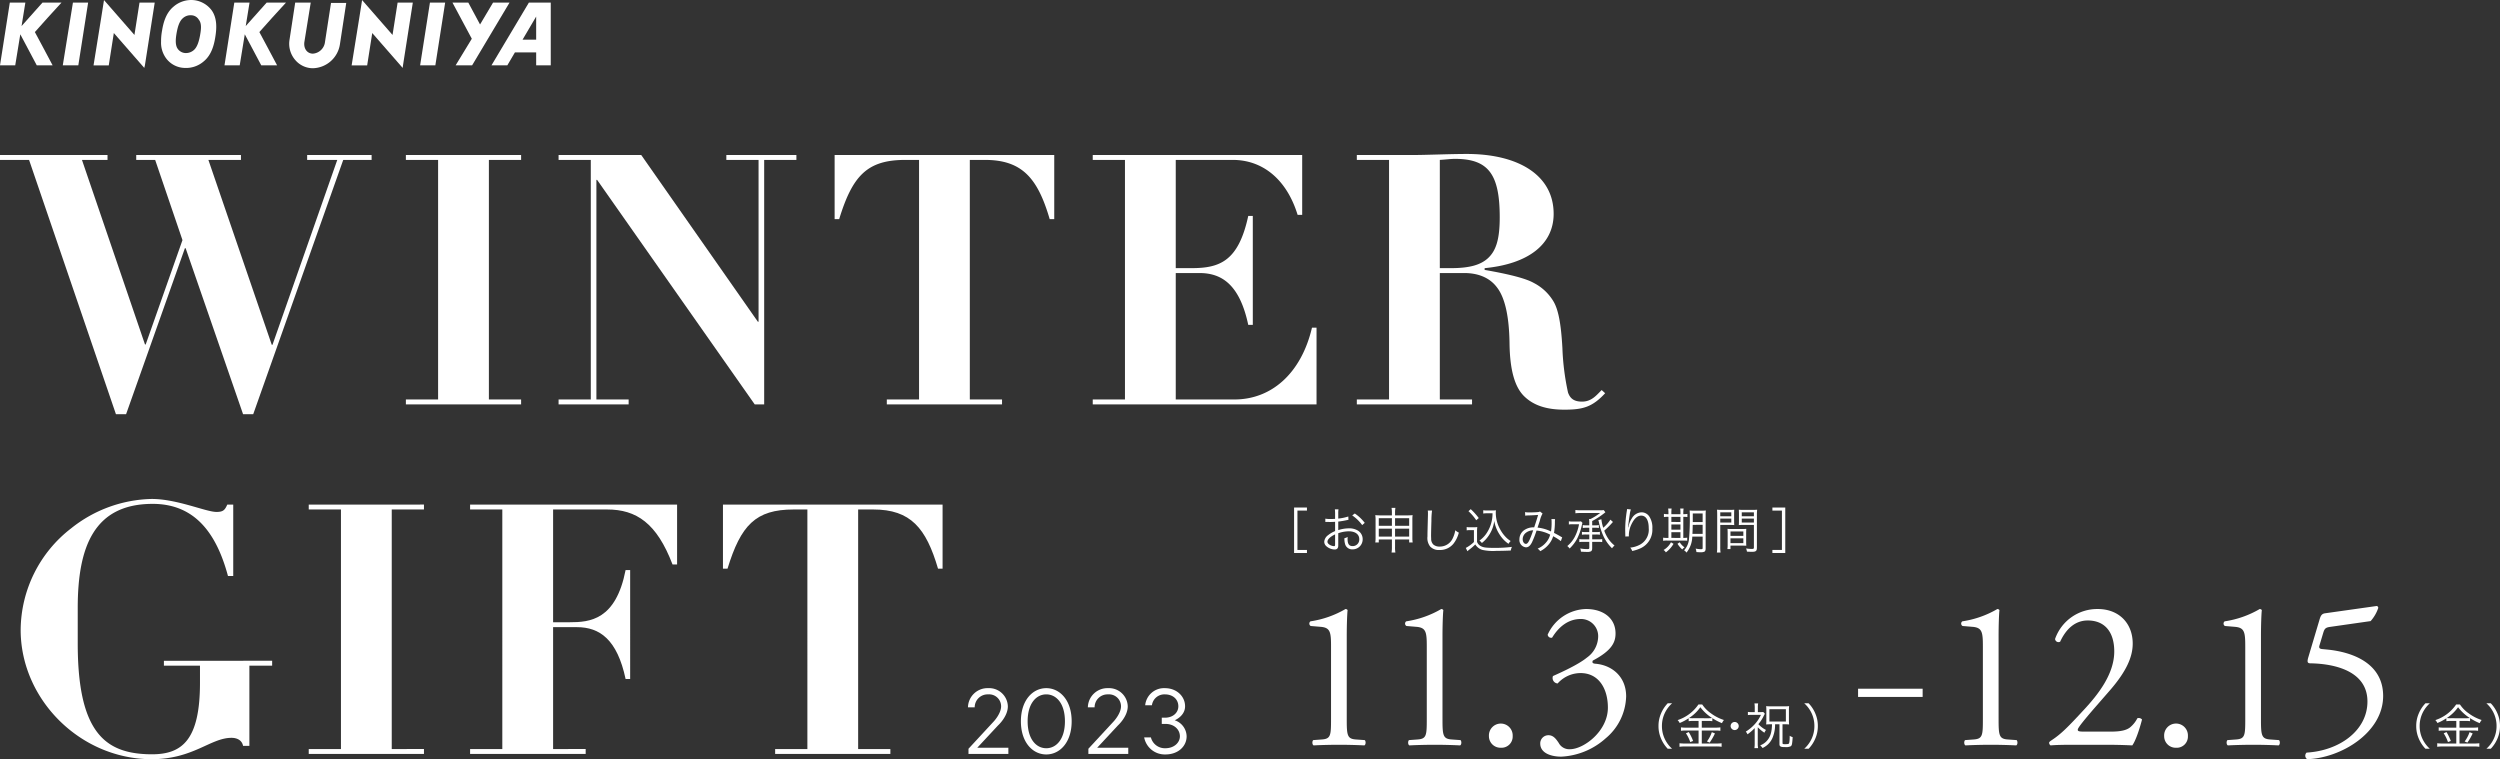 <svg xmlns="http://www.w3.org/2000/svg" width="712.999" height="216.52" viewBox="0 0 712.999 216.52">
  <rect x="0" y="0" width="712.999" height="216.52" fill="#333333" stroke="none"/>
  <g id="oseibo2023title" transform="translate(12135.853 -1433.045)">
    <g id="グループ_6674" data-name="グループ 6674" transform="translate(-12135.853 1476.953)">
      <g id="グループ" transform="translate(0 0)">
        <path id="パス_4831" data-name="パス 4831" d="M-.852-50.552v1.4h8.29L32.21,23.363h2.9L51.887-23.983h.2L68.468,23.363h2.9l25.67-72.516h8.091v-1.4H86.747v1.4h8.59L76.859,3.586h-.2L58.58-49.154h9.289v-1.4H38v1.4H43.4L51.188-26.28,40.7,3.486h-.2L22.521-49.154h7.292v-1.4Z" transform="translate(0.852 50.852)" fill="#fff"/>
        <path id="パス_4830" data-name="パス 4830" d="M2.769-50.552v1.4h9.189V19.168H2.769v1.4H35.631v-1.4H26.442V-49.154h9.189v-1.4Zm43.55,0v1.4h9.189V19.168H46.319v1.4H66.3v-1.4H57.106V-43.46h.2l44.948,64.026h2.7v-69.72h9.189v-1.4H94.164v1.4h9.189V-3.007h-.2L69.892-50.552Z" transform="translate(112.988 50.852)" fill="#fff"/>
        <path id="パス_4829" data-name="パス 4829" d="M2.769-50.465v18.279h1.3c3.8-12.386,7.991-16.881,18.878-16.881h3.9V19.254H17.652v1.4H50.514v-1.4H41.325V-49.067h4.3c10.688,0,15.083,5.294,18.479,16.881h1.3V-50.465Zm73.615,0v1.4h9.189V19.254H76.384v1.4h63.826V-1.222h-1.3c-3.1,13.185-11.687,20.476-22.075,20.476H100.057V-16.8h6.792c6.493,0,11.487,3.5,13.884,14.783h1.3V-33.085h-1.3C117.936-20.1,112.543-18.2,104.552-18.2h-4.495V-49.067h16.281c8.29,0,15.282,5.294,18.479,15.682h1.3v-17.08ZM207.833-33.685c0-10.987-9.989-17.08-24.771-17.08-4.794,0-11.587.3-15.183.3H151.7v1.4h9.189V19.254H151.7v1.4H184.56v-1.4H175.37V-16.8h6.992c3.9,0,7.292,1.3,9.389,4.2,2.2,2.9,3.4,8.191,3.5,15.882.1,7.591,1.5,12.386,4.1,14.983,2.7,2.7,6.493,3.9,11.487,3.9,5.294,0,7.991-.7,11.687-4.695l-1-.9c-1.5,1.5-2.9,3.3-5.594,3.3-2.3,0-3.4-.9-4-2.6a70.624,70.624,0,0,1-1.6-12.685c-.4-7.192-1.2-11.087-2.6-13.385a13.973,13.973,0,0,0-5.594-5.194c-2.3-1.3-7.092-2.5-13.984-3.7v-.5C200.641-19.4,207.833-24.995,207.833-33.685ZM175.37-49.067c1.7-.1,3.1-.3,4.3-.3,9.589,0,12.785,4.395,12.785,16.681,0,6.393-1.1,9.589-3.4,11.687-2,1.8-4.994,2.8-10.488,2.8h-3.2Z" transform="translate(235.266 50.765)" fill="#fff"/>
        <path id="パス_4832" data-name="パス 4832" d="M59.173-47.992c-3,0-11.187-3.7-18.479-3.7A38.029,38.029,0,0,0,17.72-43.3,36.861,36.861,0,0,0,3.337-14.331c0,19.777,16.98,36.858,37.357,36.858,11.886,0,16.781-6.093,22.774-6.093,1.6,0,3,.7,3.3,2.3h1.8V-4.143h6.493v-1.4H44.19v1.4H54.478V.752c0,16.281-5.094,20.377-13.684,20.377-8.39,0-13.584-2.5-16.881-8.191-3-5.194-4.3-12.985-4.3-23.473V-20.624c0-17.48,4.695-29.666,21.375-29.666,11.687,0,18.079,7.891,21.475,20.576h1.5V-50.09h-1.7C61.57-48.492,61.071-47.992,59.173-47.992Z" transform="translate(2.556 150.086)" fill="#fff"/>
        <path id="パス_4833" data-name="パス 4833" d="M2.769-50.552v1.4h9.189V19.168H2.769v1.4H35.631v-1.4H26.442V-49.154h9.189v-1.4Z" transform="translate(85.283 150.548)" fill="#fff"/>
        <path id="パス_4834" data-name="パス 4834" d="M2.627-50.552v1.4h9.189V19.168H2.627v1.4H35.589v-1.4H26.3v-34.76h6.792c6.493,0,11.487,3.5,13.884,14.783h1.3V-31.874h-1.3c-2.8,14.284-10.188,14.883-15.982,14.883H26.3V-49.154H41.682c8.39,0,14.184,3.9,18.678,15.682h1.3v-17.08Zm72.117,0v18.279h1.3c3.8-12.386,7.991-16.881,18.878-16.881h3.9V19.168H89.627v1.4h32.862v-1.4H113.3V-49.154h4.3c10.688,0,15.083,5.294,18.479,16.881h1.3V-50.552Z" transform="translate(131.444 150.548)" fill="#fff"/>
      </g>
      <g id="グループ-2" data-name="グループ" transform="translate(276.064 152.354)">
        <path id="パス_4826" data-name="パス 4826" d="M6.259,5.425H17.633V3.652H8.77L14.679-2.7s2.807-2.511,2.807-5.466a5.343,5.343,0,0,0-5.613-5.17A5.58,5.58,0,0,0,6.111-7.869h1.92a3.693,3.693,0,0,1,3.841-3.693,3.422,3.422,0,0,1,3.693,3.4c0,2.068-2.068,4.284-2.068,4.284L6.259,3.948Zm22.187.148c3.841,0,7.238-3.4,7.238-9.454s-3.4-9.454-7.238-9.454-7.238,3.4-7.238,9.454S24.605,5.573,28.446,5.573Zm0-1.773c-2.807,0-5.318-2.511-5.318-7.681s2.511-7.681,5.318-7.681,5.318,2.511,5.318,7.681S31.252,3.8,28.446,3.8Z" transform="translate(-6.111 13.335)" fill="#fff"/>
        <path id="パス_4827" data-name="パス 4827" d="M.988,5.425H12.362V3.652H3.5L9.408-2.7s2.807-2.511,2.807-5.466A5.343,5.343,0,0,0,6.6-13.335,5.58,5.58,0,0,0,.84-7.869H2.76A3.693,3.693,0,0,1,6.6-11.562a3.422,3.422,0,0,1,3.693,3.4c0,2.068-2.068,4.284-2.068,4.284L.988,3.948Z" transform="translate(33.354 13.335)" fill="#fff"/>
        <path id="パス_4828" data-name="パス 4828" d="M6.686,5.573c3.693,0,6.056-2.363,6.056-5.17a4.924,4.924,0,0,0-3.4-4.579S12.3-5.358,12.3-8.165s-2.363-5.17-5.761-5.17A5.4,5.4,0,0,0,.925-8.46h1.92a3.582,3.582,0,0,1,3.693-3.1c2.363,0,3.841,1.477,3.841,3.4,0,1.773-1.477,3.25-3.841,3.25H5.652v1.773H6.686C9.2-3.143,10.822-1.518,10.822.4c0,1.773-1.625,3.4-4.136,3.4A4.1,4.1,0,0,1,2.55.7H.63A5.984,5.984,0,0,0,6.686,5.573Z" transform="translate(49.62 13.335)" fill="#fff"/>
      </g>
    </g>
    <g id="グループ_6675" data-name="グループ 6675" transform="translate(-11766.781 1577.791)">
      <g id="グループ-3" data-name="グループ" transform="translate(0 0)">
        <path id="パス_4835" data-name="パス 4835" d="M6.93,4.561H10.6V3.689H7.887V-7.538H10.6V-8.41H6.93Z" transform="translate(-6.93 8.41)" fill="#fff"/>
        <path id="パス_4836" data-name="パス 4836" d="M7.855-6a14.218,14.218,0,0,1-2.87.6V-6.742a8.046,8.046,0,0,1,.07-1.308H4.015a9.345,9.345,0,0,1,.07,1.336v1.393c-.422.028-.971.042-1.351.042a7.968,7.968,0,0,1-1.435-.1v.929h.577c.155.014.535.014.746.014.408,0,.647,0,.9-.014.436-.028.436-.028.563-.042v2.659A7.526,7.526,0,0,0,2.1-.678,2.546,2.546,0,0,0,.99,1.193a1.7,1.7,0,0,0,.647,1.322,3.716,3.716,0,0,0,2.321.9c.689,0,1.027-.366,1.027-1.125V-1.227a9.492,9.492,0,0,1,2.982-.549c1.843,0,3.011.858,3.011,2.237A1.867,1.867,0,0,1,9.093,2.445c-1.027,0-1.449-.6-1.449-2.068a4.178,4.178,0,0,1,.028-.549,3.049,3.049,0,0,1-.929.366,5.134,5.134,0,0,0,.169,1.59,2.075,2.075,0,0,0,2.167,1.59A2.847,2.847,0,0,0,11.949.461,2.831,2.831,0,0,0,10.5-2.029,4.763,4.763,0,0,0,8.01-2.62a9.967,9.967,0,0,0-3.025.506V-4.547a24.692,24.692,0,0,0,2.49-.422c.2-.042.253-.056.422-.084ZM4.085,1.77c0,.6-.042.689-.324.689a2.627,2.627,0,0,1-1.252-.408c-.408-.267-.6-.549-.6-.844C1.9.532,2.692-.228,4.085-.9ZM12.54-4.181A11.822,11.822,0,0,0,9.7-6.854l-.732.549a11.522,11.522,0,0,1,2.842,2.757Z" transform="translate(7.612 8.556)" fill="#fff"/>
        <path id="パス_4837" data-name="パス 4837" d="M5.951.678V2.8a9.694,9.694,0,0,1-.1,1.6h1.1a7.943,7.943,0,0,1-.1-1.6V.678h4.024v.858h1A8.822,8.822,0,0,1,11.789.27V-4.964a8.817,8.817,0,0,1,.07-1.308,12.842,12.842,0,0,1-1.618.07H6.851v-.7a8.177,8.177,0,0,1,.1-1.435h-1.1a8.037,8.037,0,0,1,.1,1.449V-6.2H2.758a12.453,12.453,0,0,1-1.548-.07,7.72,7.72,0,0,1,.084,1.336V.27A8.965,8.965,0,0,1,1.21,1.536h1V.678Zm0-6.063v2.167H2.209V-5.386Zm.9,0h4.024v2.167H6.851Zm-.9,2.968V-.138H2.209V-2.417Zm.9,0h4.024V-.138H6.851ZM16.179-7.58a4.327,4.327,0,0,1,.056.746c0,.225,0,.492-.014.914-.113,4.432-.127,4.783-.127,5.726a3.919,3.919,0,0,0,.774,2.884,3.336,3.336,0,0,0,2.645.985A4.926,4.926,0,0,0,23.48,1.916a8.558,8.558,0,0,0,1.562-3.194,3.979,3.979,0,0,1-1.013-.675A8.357,8.357,0,0,1,23.339.256,4.04,4.04,0,0,1,19.569,2.7a2.655,2.655,0,0,1-1.759-.549A2.215,2.215,0,0,1,17.149.467c-.014-.324-.028-.675-.028-.844,0-.633.042-2.546.1-4.235A21.691,21.691,0,0,1,17.4-7.58Z" transform="translate(21.947 8.438)" fill="#fff"/>
        <path id="パス_4838" data-name="パス 4838" d="M8.015-6.9A10.061,10.061,0,0,1,6.158-.976,8.077,8.077,0,0,1,4.287.882a3.55,3.55,0,0,1,.689.689A9.518,9.518,0,0,0,6.088.544,10.018,10.018,0,0,0,7.846-2.214a9.192,9.192,0,0,0,.661-2.5A10,10,0,0,0,10.013-.877a9.02,9.02,0,0,0,2.56,2.687,3.485,3.485,0,0,1,.619-.8A7.015,7.015,0,0,1,11.715-.2,9.776,9.776,0,0,1,10.153-2.4,9.651,9.651,0,0,1,8.944-7,4.493,4.493,0,0,1,9-7.756,6.714,6.714,0,0,1,7.945-7.7H6.51a6.087,6.087,0,0,1-1.14-.07v.943A6.388,6.388,0,0,1,6.5-6.9ZM1.15-7.5A13.79,13.79,0,0,1,3.372-4.915l.717-.633A18.292,18.292,0,0,0,1.8-8.08ZM.643-2.031A5.42,5.42,0,0,1,1.67-2.1H2.711v3.39A9.964,9.964,0,0,1,.39,2.978l.464.943c.366-.324.366-.324.8-.661a14.452,14.452,0,0,0,1.449-1.28A3.478,3.478,0,0,0,5.173,3.554a14.4,14.4,0,0,0,3.911.267c1.224,0,2.828-.042,4.136-.1a4.569,4.569,0,0,1,.324-1.041,36.74,36.74,0,0,1-5.093.281c-2.181,0-3-.1-3.672-.45A2.226,2.226,0,0,1,3.6,1.247V-1.5a10.522,10.522,0,0,1,.07-1.477,6.468,6.468,0,0,1-1.083.07H1.726a5.524,5.524,0,0,1-1.083-.07Z" transform="translate(48.58 8.544)" fill="#fff"/>
        <path id="パス_4839" data-name="パス 4839" d="M2.476-6.414A7.725,7.725,0,0,1,3.5-6.485c1.336-.042,1.548-.056,2.659-.141C5.669-4.993,5.5-4.459,5.036-3.08a4.6,4.6,0,0,0-2.532.6A3.16,3.16,0,0,0,.83.31,2.078,2.078,0,0,0,2.687,2.618c.675,0,1.2-.422,1.7-1.393a27.3,27.3,0,0,0,1.322-3.39A10.369,10.369,0,0,1,9.595-1,5.47,5.47,0,0,1,8.3,1.366,6.19,6.19,0,0,1,6.021,2.983a3.623,3.623,0,0,1,.746.732A7.6,7.6,0,0,0,9,2,6.641,6.641,0,0,0,10.453-.548,16.265,16.265,0,0,1,12.647.845l.38-1.083a2.633,2.633,0,0,1-.408-.211C11.93-.857,11.452-1.11,10.692-1.5a19.225,19.225,0,0,0,.253-3.053A5.342,5.342,0,0,1,11-5.429L9.946-5.443A3.416,3.416,0,0,1,10-4.754,15.943,15.943,0,0,1,9.834-1.9,11.029,11.029,0,0,0,5.993-3.01c.253-.746.352-1.013.661-1.97a7.425,7.425,0,0,1,.774-2.04L6.682-7.61a1.035,1.035,0,0,1-.521.169c-.464.056-1.59.1-2.363.1a6.716,6.716,0,0,1-1.365-.084ZM4.755-2.236C3.728.761,3.25,1.633,2.673,1.633c-.506,0-.914-.591-.914-1.336a2.339,2.339,0,0,1,.675-1.618A3.412,3.412,0,0,1,4.755-2.236Z" transform="translate(63.441 8.735)" fill="#fff"/>
        <path id="パス_4840" data-name="パス 4840" d="M12.546-5.153a10.545,10.545,0,0,1-2.04,2.307,11.819,11.819,0,0,1-.535-2.434l-.858.253c.042.155.056.225.113.408A18.956,18.956,0,0,0,10.365-.9,11.669,11.669,0,0,0,13.01,3.007a4.608,4.608,0,0,1,.717-.788,8.759,8.759,0,0,1-2.138-2.5,10.216,10.216,0,0,1-.8-1.73,24.262,24.262,0,0,0,2.335-2.321,1.56,1.56,0,0,1,.155-.155ZM6.524-1.607H5.54a6.123,6.123,0,0,1-1.111-.07v.83A6.314,6.314,0,0,1,5.54-.918h.985V.461H4.808A6.1,6.1,0,0,1,3.683.39v.858a6.792,6.792,0,0,1,1.182-.07h1.66v1.66c0,.338-.1.408-.591.408a11.954,11.954,0,0,1-2-.183,2.654,2.654,0,0,1,.211.914c.633.042,1.14.07,1.7.07a2.4,2.4,0,0,0,1.125-.155c.267-.155.38-.408.38-.914v-1.8H9.071a6.272,6.272,0,0,1,1.14.07V.39a5.281,5.281,0,0,1-1.069.07H7.354V-.918H8.48a5.54,5.54,0,0,1,1.069.07v-.83a5.281,5.281,0,0,1-1.069.07H7.354V-2.845h.9a5.565,5.565,0,0,1,1,.07v-.83a5.2,5.2,0,0,1-1,.07h-.9V-4.759a21.756,21.756,0,0,0,3.489-2.279l.267-.225-.464-.619a9.436,9.436,0,0,1-1.322.056H4.161a12.364,12.364,0,0,1-1.6-.084v.943a11.636,11.636,0,0,1,1.6-.084H9.619A16.765,16.765,0,0,1,6.862-5.336H6.454a7.6,7.6,0,0,1,.07,1.252v.549H5.666a5.286,5.286,0,0,1-1-.07v.83a7.254,7.254,0,0,1,1-.07h.858ZM4.161-4.674a3.824,3.824,0,0,1-.8.056H1.812A5.5,5.5,0,0,1,.7-4.688v.914a5.524,5.524,0,0,1,1.083-.07H3.6a12.549,12.549,0,0,1-1.266,3.7A8.623,8.623,0,0,1,.25,2.374a3.179,3.179,0,0,1,.661.7A11.015,11.015,0,0,0,3.05.292,16.519,16.519,0,0,0,4.428-3.69c.07-.267.1-.38.155-.535Z" transform="translate(77.668 8.613)" fill="#fff"/>
        <path id="パス_4841" data-name="パス 4841" d="M2.811-8.059a2.82,2.82,0,0,1-.042.45A35.561,35.561,0,0,0,2.29-2.418v.324L2.318-.631l.014.253v.155L3.345-.265C3.331-.477,3.331-.547,3.331-.6a7.342,7.342,0,0,1,.76-3.137c.8-1.646,1.7-2.448,2.771-2.448C8.213-6.188,9-4.88,9-2.615a4.845,4.845,0,0,1-2.42,4.671,7.434,7.434,0,0,1-2.856.886,2.9,2.9,0,0,1,.563.957,10.649,10.649,0,0,0,2.5-.83,5.8,5.8,0,0,0,3.25-5.529A5.779,5.779,0,0,0,9.2-5.879,2.648,2.648,0,0,0,6.947-7.131,3.355,3.355,0,0,0,4.133-5.316a6.277,6.277,0,0,0-.858,2.1c-.07.3-.07.3-.1.408L3.12-2.826c.042-.717.239-2.251.464-3.672a7.975,7.975,0,0,1,.324-1.449ZM24.377-.2V3.083c0,.225-.113.31-.45.31a7.766,7.766,0,0,1-1.548-.183,3.773,3.773,0,0,1,.225,1c.76.042.914.056,1.111.056a2.736,2.736,0,0,0,1.14-.155c.253-.141.38-.436.38-.914V-6.287a11.156,11.156,0,0,1,.056-1.365,10.93,10.93,0,0,1-1.336.056H22.014a11.34,11.34,0,0,1-1.351-.056,14.224,14.224,0,0,1,.056,1.66A63.312,63.312,0,0,1,20.48.536a5.457,5.457,0,0,1-1.393,3.179,2.238,2.238,0,0,1,.689.647A7.545,7.545,0,0,0,21.423-.2Zm0-3.362V-.983H21.465c.056-.9.056-1.2.084-2.574Zm0-.788H21.564V-6.807h2.814ZM14.628-6.6h-.084a5.912,5.912,0,0,1-1.21-.084v.914a6.382,6.382,0,0,1,1.21-.07h.084V.171h-.394A5.743,5.743,0,0,1,13.109.1V1a5.906,5.906,0,0,1,1.14-.07h4.446c.549,0,.957.014,1.28.042V.1a6.923,6.923,0,0,1-1.111.07V-5.837a7.806,7.806,0,0,1,1.168.056v-.9a6,6,0,0,1-1.168.084v-.253A8.455,8.455,0,0,1,18.947-8.2h-.971a8.116,8.116,0,0,1,.07,1.336V-6.6H15.458v-.253a9.083,9.083,0,0,1,.07-1.351h-.985a8.885,8.885,0,0,1,.084,1.336Zm.83,6.767V-1.461h2.589V.171Zm0-2.349V-3.656h2.589v1.477Zm0-2.195V-5.837h2.589v1.463Zm-.113,5.8a5.6,5.6,0,0,1-2.11,2.195,1.966,1.966,0,0,1,.647.675,7.99,7.99,0,0,0,2.195-2.434Zm1.857.422a7.127,7.127,0,0,0,1.365,1.618,2.906,2.906,0,0,1,.647-.6,5.2,5.2,0,0,1-1.379-1.449Z" transform="translate(92.143 8.495)" fill="#fff"/>
        <path id="パス_4842" data-name="パス 4842" d="M1.867-3.623H4.441c.563,0,1.041.014,1.421.042-.028-.352-.042-.746-.042-1.308V-6.634c0-.521.014-.943.042-1.336a12.344,12.344,0,0,1-1.435.056H2.415A13.022,13.022,0,0,1,.938-7.97c.042.45.056.858.056,1.548V2.666A10.515,10.515,0,0,1,.91,4.241H1.951a10.135,10.135,0,0,1-.084-1.576Zm0-3.6H5.018V-6.1H1.867Zm0,1.787H5.018V-4.3H1.867Zm10.453-.985a13.312,13.312,0,0,1,.07-1.548,13.022,13.022,0,0,1-1.477.056H8.591A12.19,12.19,0,0,1,7.156-7.97c.028.422.042.844.042,1.336v1.744c0,.521-.014.943-.042,1.308.38-.028.83-.042,1.421-.042h2.884V2.82c0,.338-.113.408-.689.408a15.3,15.3,0,0,1-1.548-.141,3.229,3.229,0,0,1,.253.9c.352.028,1.111.056,1.407.056,1.14,0,1.435-.239,1.435-1.168ZM8-7.224h3.461V-6.1H8ZM8-5.438h3.461V-4.3H8ZM9.253-1.189c0-.563.014-.929.042-1.322A12.463,12.463,0,0,1,7.9-2.455H5.327a12.625,12.625,0,0,1-1.393-.056c.028.408.042.816.042,1.322V1.934a8.677,8.677,0,0,1-.07,1.322h.872V2.272H7.86c.577,0,1.041.014,1.435.042-.028-.366-.042-.746-.042-1.28ZM4.779-1.752H8.451V-.5H4.779ZM4.779.2H8.451V1.568H4.779Z" transform="translate(119.678 8.589)" fill="#fff"/>
        <path id="パス_4843" data-name="パス 4843" d="M4.142,4.561V-8.41H.47v.872H3.185V3.689H.47v.872Z" transform="translate(135.944 8.41)" fill="#fff"/>
      </g>
      <g id="グループ-4" data-name="グループ" transform="translate(4.336 28.946)">
        <path id="パス_4846" data-name="パス 4846" d="M11.254,3.816c0,4.658-.06,5.686-2.6,5.868l-2.48.181c-.363.363-.3,1.331.121,1.512,2.359-.121,5.081-.181,7.259-.181,2.117,0,4.839.06,7.2.181.423-.181.484-1.149.121-1.512l-2.541-.181c-2.48-.181-2.6-1.21-2.6-5.868V-19.656c0-3.448.121-6.473.242-7.562a.745.745,0,0,0-.6-.3,27.9,27.9,0,0,1-9.981,3.509.793.793,0,0,0,.06,1.331l2.9.242c2.722.242,2.9,1.573,2.9,5.686Z" transform="translate(-5.051 27.52)" fill="#fff"/>
        <path id="パス_4845" data-name="パス 4845" d="M11.254,3.816c0,4.658-.06,5.686-2.6,5.868l-2.48.181c-.363.363-.3,1.331.121,1.512,2.359-.121,5.081-.181,7.259-.181,2.117,0,4.839.06,7.2.181.423-.181.484-1.149.121-1.512l-2.541-.181c-2.48-.181-2.6-1.21-2.6-5.868V-19.656c0-3.448.121-6.473.242-7.562a.745.745,0,0,0-.6-.3,27.9,27.9,0,0,1-9.981,3.509.793.793,0,0,0,.06,1.331l2.9.242c2.722.242,2.9,1.573,2.9,5.686Zm21.112,8.227a3.191,3.191,0,0,0,3.388-3.327,3.392,3.392,0,1,0-6.775,0A3.291,3.291,0,0,0,32.366,12.043Z" transform="translate(22.255 27.52)" fill="#fff"/>
        <path id="パス_4844" data-name="パス 4844" d="M7.752,14.584A20.445,20.445,0,0,0,20.4,9.381,16.115,16.115,0,0,0,26.263-2.6c0-5.747-4.174-8.953-8.772-9.316-.726-.06-1.028-.3-.726-.907,5.5-2.9,6.473-5.263,6.473-7.743,0-4.3-3.448-6.957-8.409-6.957A12.362,12.362,0,0,0,3.88-20.2a1,1,0,0,0,1.27.847c1.875-3.085,4.6-5.323,8.167-5.323a4.9,4.9,0,0,1,4.96,5.2,7.492,7.492,0,0,1-3.206,5.807c-2.42,2-7.38,4.235-9.679,5.263A1.557,1.557,0,0,0,6.723-6.287a8.789,8.789,0,0,1,6.533-2.964c5.263,0,7.8,4.537,7.8,9.86,0,6.715-6.9,11.857-10.828,11.857a3.392,3.392,0,0,1-3.206-1.815c-.665-.968-1.452-2.178-2.9-2.178a2.322,2.322,0,0,0-2.359,2.359C1.763,13.676,5.03,14.584,7.752,14.584Z" transform="translate(64.106 27.52)" fill="#fff"/>
      </g>
      <g id="グループ-5" data-name="グループ" transform="translate(103.932 55.83)">
        <path id="パス_4847" data-name="パス 4847" d="M10.743,4.561A8.9,8.9,0,0,1,8.6,1.649a8.531,8.531,0,0,1-.76-3.573A8.531,8.531,0,0,1,8.6-5.5,8.9,8.9,0,0,1,10.743-8.41H9.491A9.469,9.469,0,0,0,7.535-5.385,8.823,8.823,0,0,0,6.86-1.925a8.823,8.823,0,0,0,.675,3.461A9.469,9.469,0,0,0,9.491,4.561Z" transform="translate(-6.86 8.41)" fill="#fff"/>
        <path id="パス_4848" data-name="パス 4848" d="M6.319-3.471v1.913H2.675A9.235,9.235,0,0,1,1.3-1.642v.985A9.566,9.566,0,0,1,2.661-.742H6.319V2.972H2.478a12.985,12.985,0,0,1-1.6-.084V3.9a12.271,12.271,0,0,1,1.6-.1h8.863a10.349,10.349,0,0,1,1.548.1V2.888a11.79,11.79,0,0,1-1.533.084H7.233V-.742h3.925a9.5,9.5,0,0,1,1.379.084v-.985a8.978,8.978,0,0,1-1.379.084H7.233V-3.471H8.95a8.066,8.066,0,0,1,1.294.07v-.872a15.07,15.07,0,0,0,2.743,1.435,4.36,4.36,0,0,1,.563-.9A12.6,12.6,0,0,1,9.878-5.624,9.536,9.536,0,0,1,7.36-8.17H6.277A11.519,11.519,0,0,1,.34-3.71a3.03,3.03,0,0,1,.591.83,13.439,13.439,0,0,0,2.56-1.365V-3.4A8.478,8.478,0,0,1,4.8-3.471ZM4.786-4.245A8.5,8.5,0,0,1,3.59-4.3,11.727,11.727,0,0,0,6.825-7.382,12.756,12.756,0,0,0,10.188-4.3a9.064,9.064,0,0,1-1.238.056ZM2.718.06a10.634,10.634,0,0,1,1.224,2.5l.816-.324A14.3,14.3,0,0,0,3.519-.306ZM10.1-.278A9.5,9.5,0,0,1,8.7,2.381l.788.324A16.858,16.858,0,0,0,10.99.088Zm6.514-2.9a1.159,1.159,0,0,0-1.154,1.154A1.159,1.159,0,0,0,16.617-.869a1.159,1.159,0,0,0,1.154-1.154A1.159,1.159,0,0,0,16.617-3.176Z" transform="translate(5.11 8.508)" fill="#fff"/>
        <path id="パス_4849" data-name="パス 4849" d="M7.66-2.429C7.6-.192,7.21,1.1,6.268,2.2A4.787,4.787,0,0,1,4.284,3.578a3.9,3.9,0,0,1,.675.76A5.976,5.976,0,0,0,6.535,3.269,5.535,5.535,0,0,0,7.9,1.186a9.476,9.476,0,0,0,.633-3.616H9.785V3.2c0,.366.07.535.267.661.253.169.549.211,1.351.211a3.243,3.243,0,0,0,1.548-.211c.394-.225.464-.591.6-2.631a2.6,2.6,0,0,1-.844-.394c-.014,1.519-.084,2.054-.267,2.251-.1.113-.422.155-1.14.155-.422,0-.6-.056-.633-.2-.014-.056-.014-.056-.014-5.473H11.4a9.2,9.2,0,0,1,1.14.056,8.774,8.774,0,0,1-.056-1.14v-2.94a9.009,9.009,0,0,1,.056-1.154,10.687,10.687,0,0,1-1.266.056H7.323a11.69,11.69,0,0,1-1.336-.056,9.837,9.837,0,0,1,.056,1.168v2.828a9.888,9.888,0,0,1-.056,1.238,9.11,9.11,0,0,1,1.125-.056Zm-.746-4.3h4.7v3.517h-4.7ZM3.595-1.585a10.825,10.825,0,0,0,1.9,1.562,2.99,2.99,0,0,1,.45-.788,7.912,7.912,0,0,1-2.181-1.66,10.866,10.866,0,0,0,1.28-1.857c.464-.914.464-.914.577-1.111l-.464-.506a6.573,6.573,0,0,1-.872.042H3.623V-7.255A6.012,6.012,0,0,1,3.707-8.38H2.652a7.438,7.438,0,0,1,.084,1.125V-5.9H1.892A7.8,7.8,0,0,1,.781-5.96v.9a8.637,8.637,0,0,1,1.14-.056H4.495A10.051,10.051,0,0,1,2.722-2.443,11.685,11.685,0,0,1,.19-.347,3.935,3.935,0,0,1,.668.427,13.1,13.1,0,0,0,2.722-1.346V2.9a9.085,9.085,0,0,1-.084,1.463H3.693a7.421,7.421,0,0,1-.1-1.463Z" transform="translate(24.714 8.422)" fill="#fff"/>
        <path id="パス_4850" data-name="パス 4850" d="M1.632,4.561A9.469,9.469,0,0,0,3.588,1.536a8.823,8.823,0,0,0,.675-3.461,8.823,8.823,0,0,0-.675-3.461A9.469,9.469,0,0,0,1.632-8.41H.38A8.754,8.754,0,0,1,2.518-5.5a8.531,8.531,0,0,1,.76,3.573,8.531,8.531,0,0,1-.76,3.573A8.754,8.754,0,0,1,.38,4.561Z" transform="translate(41.181 8.41)" fill="#fff"/>
      </g>
      <path id="パス_4855" data-name="パス 4855" d="M20.387-7.82H1.972v2.344H20.387Z" transform="translate(158.877 59.495)" fill="#fff"/>
      <g id="グループ-6" data-name="グループ" transform="translate(190.242 28.092)">
        <path id="パス_4851" data-name="パス 4851" d="M11.254,3.816c0,4.658-.06,5.686-2.6,5.868l-2.48.181c-.363.363-.3,1.331.121,1.512,2.359-.121,5.081-.181,7.259-.181,2.117,0,4.839.06,7.2.181.423-.181.484-1.149.121-1.512l-2.541-.181c-2.48-.181-2.6-1.21-2.6-5.868V-19.656c0-3.448.121-6.473.242-7.562a.745.745,0,0,0-.6-.3,27.9,27.9,0,0,1-9.981,3.509.793.793,0,0,0,.06,1.331l2.9.242c2.722.242,2.9,1.573,2.9,5.686Z" transform="translate(-5.051 28.374)" fill="#fff"/>
        <path id="パス_4852" data-name="パス 4852" d="M11.16,7.445c-1.573,0-1.875-.121-1.875-.544,0-.363.544-1.331,5.5-7.017l3.69-4.235C23.2-9.8,24.953-13.909,24.953-17.66c0-5.807-3.932-9.86-9.981-9.86A12.732,12.732,0,0,0,2.812-18.99a.975.975,0,0,0,1.452.786C5.9-21.773,8.5-24.253,12.128-24.253c4.9,0,7.562,3.327,7.562,8.832,0,6.473-4.658,12.341-8.651,16.636-4.477,4.839-6.473,6.9-9.256,8.711-.363.242-.665.484-.665.665a.87.87,0,0,0,.423.786c1.331-.121,3.327-.181,6.715-.181h8.772c2.783,0,5.323.06,7.8.181.907-1.21,2-4.356,2.783-7.38a1.214,1.214,0,0,0-1.331-.363,8.119,8.119,0,0,1-1.936,2.48c-1.089.968-2.9,1.331-5.686,1.331Z" transform="translate(23.981 28.374)" fill="#fff"/>
        <path id="パス_4853" data-name="パス 4853" d="M6.355,2.6A3.191,3.191,0,0,0,9.742-.731,3.387,3.387,0,0,0,6.355-4.3,3.39,3.39,0,0,0,2.967-.731,3.291,3.291,0,0,0,6.355,2.6Z" transform="translate(54.935 37.82)" fill="#fff"/>
        <path id="パス_4854" data-name="パス 4854" d="M11.254,4.063c0,4.658-.06,5.686-2.6,5.868l-2.48.181c-.363.363-.3,1.331.121,1.512,2.359-.121,5.081-.181,7.259-.181,2.117,0,4.839.06,7.2.181.423-.181.484-1.149.121-1.512L18.331,9.93c-2.48-.181-2.6-1.21-2.6-5.868V-19.409c0-3.448.121-6.473.242-7.562a.745.745,0,0,0-.6-.3,27.9,27.9,0,0,1-9.981,3.509.793.793,0,0,0,.06,1.331l2.9.242c2.722.242,2.9,1.573,2.9,5.686ZM29.281-13.662c-.423,1.391-.363,1.875.544,1.875C36.963-11.666,46.1-9.488,46.1-.9c0,8.288-7.985,14.035-17.362,14.579a1.2,1.2,0,0,0,.181,1.875c9.618-.3,21.657-7.562,21.657-18.027,0-9.2-8.469-12.522-16.031-13.248l-1.27-.121c-.847-.06-1.089-.363-.847-1.089l1.089-3.63c.363-1.149.665-1.452,2.057-1.633l11.433-1.633a10.933,10.933,0,0,0,2.178-3.751c0-.242-.181-.6-.544-.544L34.06-26.063c-.968.121-1.27.665-1.573,1.633Z" transform="translate(69.781 28.127)" fill="#fff"/>
      </g>
      <g id="グループ-7" data-name="グループ" transform="translate(320.035 55.83)">
        <path id="パス_4857" data-name="パス 4857" d="M10.743,4.561A8.9,8.9,0,0,1,8.6,1.649a8.531,8.531,0,0,1-.76-3.573A8.531,8.531,0,0,1,8.6-5.5,8.9,8.9,0,0,1,10.743-8.41H9.491A9.469,9.469,0,0,0,7.535-5.385,8.823,8.823,0,0,0,6.86-1.925a8.823,8.823,0,0,0,.675,3.461A9.469,9.469,0,0,0,9.491,4.561Z" transform="translate(-6.86 8.41)" fill="#fff"/>
        <path id="パス_4856" data-name="パス 4856" d="M6.319-3.374V-1.46H2.675A9.235,9.235,0,0,1,1.3-1.545V-.56A9.566,9.566,0,0,1,2.661-.644H6.319V3.07H2.478a12.985,12.985,0,0,1-1.6-.084V4a12.271,12.271,0,0,1,1.6-.1h8.863a10.349,10.349,0,0,1,1.548.1V2.985a11.79,11.79,0,0,1-1.533.084H7.233V-.644h3.925a9.5,9.5,0,0,1,1.379.084v-.985a8.978,8.978,0,0,1-1.379.084H7.233V-3.374H8.95a8.066,8.066,0,0,1,1.294.07v-.872A15.07,15.07,0,0,0,12.987-2.74a4.36,4.36,0,0,1,.563-.9A12.6,12.6,0,0,1,9.878-5.526,9.536,9.536,0,0,1,7.36-8.072H6.277A11.519,11.519,0,0,1,.34-3.613a3.03,3.03,0,0,1,.591.83,13.439,13.439,0,0,0,2.56-1.365V-3.3A8.478,8.478,0,0,1,4.8-3.374ZM4.786-4.147A8.5,8.5,0,0,1,3.59-4.2,11.727,11.727,0,0,0,6.825-7.285,12.756,12.756,0,0,0,10.188-4.2a9.064,9.064,0,0,1-1.238.056ZM2.718.158a10.634,10.634,0,0,1,1.224,2.5l.816-.324A14.3,14.3,0,0,0,3.519-.208ZM10.1-.18A9.5,9.5,0,0,1,8.7,2.479l.788.324A16.858,16.858,0,0,0,10.99.186Zm6.049,4.741a9.469,9.469,0,0,0,1.955-3.025,8.823,8.823,0,0,0,.675-3.461,8.823,8.823,0,0,0-.675-3.461A9.469,9.469,0,0,0,16.153-8.41H14.9A8.754,8.754,0,0,1,17.039-5.5a8.531,8.531,0,0,1,.76,3.573,8.531,8.531,0,0,1-.76,3.573A8.754,8.754,0,0,1,14.9,4.561Z" transform="translate(5.11 8.41)" fill="#fff"/>
      </g>
    </g>
    <path id="パス_682" data-name="パス 682" d="M22.694,6.8,19.8,24.7h4.431l2.8-17.9Z" transform="translate(-12137.748 1426.986)" fill="#fff"/>
    <g id="グループ_896" data-name="グループ 896" transform="translate(-12135.853 1433.786)">
      <path id="パス_683" data-name="パス 683" d="M12.117,6.8,6.149,13.492,7.234,6.8H2.8L0,24.7H4.341l1.447-8.862,4.7,8.862h4.521c-1.266-2.442-4.25-7.958-5.064-9.495,1.266-1.447,6.149-6.873,7.6-8.41H12.117Z" transform="translate(0 -6.8)" fill="#fff"/>
    </g>
    <path id="パス_684" data-name="パス 684" d="M132.5,24.7h4.341l2.8-17.9H135.3Z" transform="translate(-12148.535 1426.986)" fill="#fff"/>
    <path id="パス_685" data-name="パス 685" d="M154.275,6.8l-3.708,6.24L147.221,6.8H142.7l5.516,10.309L143.6,24.7h4.7L158.977,6.8Z" transform="translate(-12149.511 1426.986)" fill="#fff"/>
    <path id="パス_686" data-name="パス 686" d="M163.862,17.38l3.888-6.6v6.6ZM165.671,6.8,155,24.7h4.521L161.692,21h6.059V24.7h4.16V6.8Z" transform="translate(-12150.688 1426.986)" fill="#fff"/>
    <path id="パス_687" data-name="パス 687" d="M42.612,6.723l-1.447,9.224L32.484,6l-.814,5.154h0L29.5,24.628h4.341L35.287,15.4l8.681,9.947.181-.723h0l2.8-17.9Z" transform="translate(-12138.676 1427.063)" fill="#fff"/>
    <path id="パス_688" data-name="パス 688" d="M124.012,6.723l-1.447,9.224L113.884,6l-.814,5.154h0L110.9,24.628h4.431l1.447-9.224,8.681,9.947.09-.723h0l2.8-17.9Z" transform="translate(-12146.467 1427.063)" fill="#fff"/>
    <g id="グループ_897" data-name="グループ 897" transform="translate(-12089.923 1433.045)">
      <path id="パス_689" data-name="パス 689" d="M82.827,6.8l-5.968,6.692L77.944,6.8H73.6L70.8,24.7h4.341l1.447-8.862,4.7,8.862h4.521c-1.266-2.442-4.25-7.958-5.064-9.495,1.266-1.447,6.149-6.873,7.6-8.41H82.827Z" transform="translate(-52.706 -6.059)" fill="#fff"/>
      <path id="パス_690" data-name="パス 690" d="M61.922,16.036c-.271,1.447-.723,3.346-1.809,4.25a3.406,3.406,0,0,1-2.532.814,2.849,2.849,0,0,1-2.08-1.266c-.723-1.085-.543-2.894-.271-4.431s.723-3.346,1.809-4.25a3.217,3.217,0,0,1,2.442-.814A2.55,2.55,0,0,1,61.56,11.6c.9,1.085.633,2.894.362,4.431M59.932,6a7.722,7.722,0,0,0-5.607,1.9c-2.17,1.809-2.894,4.612-3.255,6.873a16.208,16.208,0,0,0-.271,3.075,7.487,7.487,0,0,0,1.266,4.521A6.782,6.782,0,0,0,57.4,25.35a7.722,7.722,0,0,0,5.607-1.9c2.17-1.809,2.894-4.612,3.255-6.873s.633-5.245-.995-7.6A7.325,7.325,0,0,0,59.932,6" transform="translate(-50.791 -5.981)" fill="#fff"/>
      <path id="パス_691" data-name="パス 691" d="M101.419,18.013a3.755,3.755,0,0,1-3.436,3.346c-1.718,0-2.713-1.537-2.442-3.346L97.35,6.8H92.919L91.291,17.471a7.081,7.081,0,0,0,1.718,5.787,6.6,6.6,0,0,0,4.974,2.261,8.014,8.014,0,0,0,7.686-6.782L107.478,6.89h-4.341Z" transform="translate(-54.66 -6.059)" fill="#fff"/>
    </g>
  </g>
</svg>
